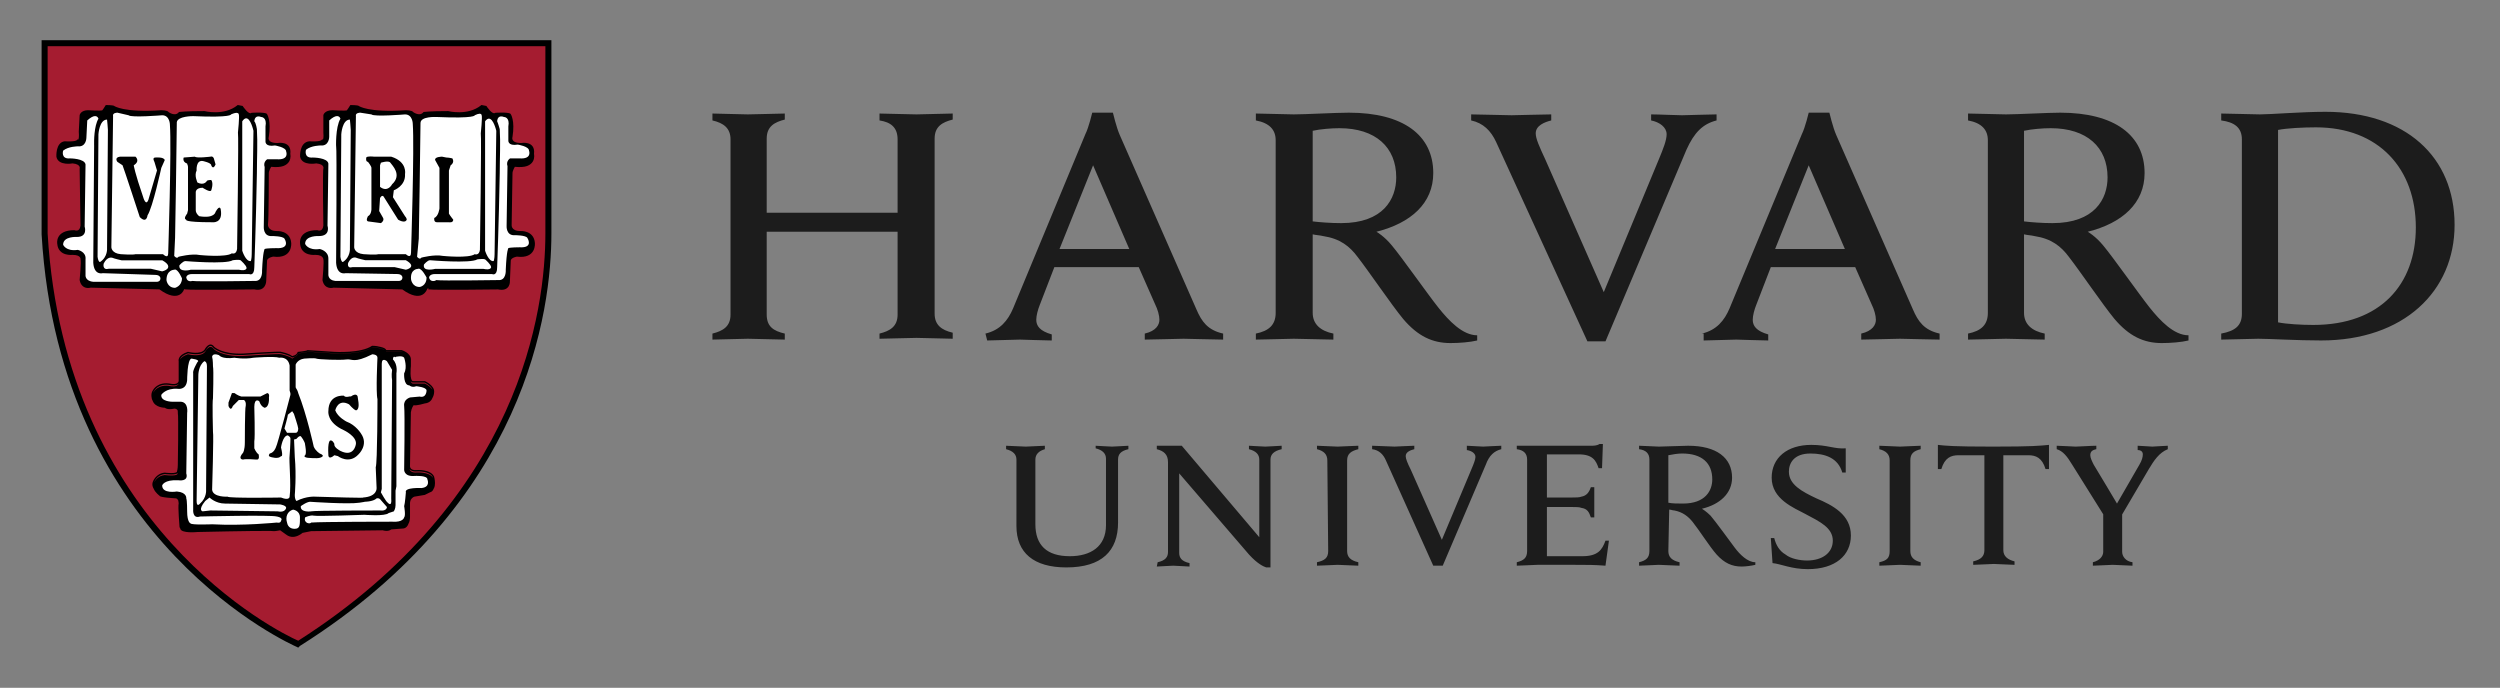<svg width="189" height="52" viewBox="0 0 189 52" fill="none" xmlns="http://www.w3.org/2000/svg">
<rect x="0" y="0" width="189" height="52" fill="#808080" stroke="none"/>
<path d="M76.843 34.742C76.843 34.351 76.582 34.09 76.061 33.96V33.699C76.322 33.699 77.298 33.764 77.559 33.764C77.754 33.764 78.731 33.699 78.991 33.699V33.96C78.535 34.09 78.275 34.351 78.275 34.742V39.635C78.275 41.201 79.121 42.049 80.879 42.049C82.441 42.049 83.613 41.331 83.613 39.7V34.677C83.613 34.286 83.353 34.025 82.832 33.894V33.699C83.027 33.699 83.809 33.764 84.069 33.764C84.329 33.764 85.111 33.699 85.306 33.699V33.96C84.72 34.09 84.525 34.351 84.525 34.742V39.505C84.525 41.657 83.288 42.897 80.618 42.897C78.144 42.897 76.842 41.788 76.842 39.766L76.843 34.742ZM87.519 42.505C88.105 42.375 88.301 42.114 88.301 41.722V34.938C88.301 34.351 87.975 34.09 87.454 33.96V33.699H89.342L95.202 40.613V34.742C95.202 34.351 94.941 34.09 94.421 33.959V33.698C94.616 33.698 95.397 33.764 95.657 33.764C95.918 33.764 96.699 33.698 96.894 33.698V33.959C96.308 34.09 96.048 34.351 96.048 34.742V42.896H95.723C95.527 42.831 95.072 42.635 94.421 41.918L89.147 35.786V41.787C89.147 42.179 89.342 42.44 89.928 42.57V42.831C89.733 42.831 88.952 42.766 88.691 42.766C88.431 42.766 87.65 42.831 87.454 42.831L87.519 42.505ZM133.873 40.679H134.133C134.263 41.2 134.524 41.657 134.98 41.918C135.37 42.244 136.086 42.375 136.607 42.375C137.779 42.375 138.56 41.788 138.56 40.874C138.56 39.896 137.584 39.439 136.477 38.852C135.631 38.395 133.938 37.743 133.938 36.112C133.938 34.612 135.11 33.633 136.933 33.633C138.17 33.633 138.69 33.959 139.537 33.894V35.721H139.276C138.951 34.612 137.974 34.286 136.868 34.286C135.631 34.286 135.24 35.003 135.24 35.656C135.24 36.634 136.217 37.156 137.323 37.678C138.56 38.2 139.927 38.917 139.927 40.483C139.927 41.983 138.756 43.027 136.672 43.027C135.435 43.027 134.654 42.636 134.003 42.57L133.873 40.679ZM159.068 38.983L156.659 35.133C156.268 34.481 155.943 34.09 155.487 33.959V33.698C155.813 33.698 156.724 33.764 156.919 33.764C157.18 33.764 158.091 33.698 158.482 33.698V33.959C158.156 34.025 158.026 34.155 158.026 34.416C158.026 34.612 158.156 34.873 158.287 35.134C158.417 35.329 160.044 38.069 160.044 38.069L161.737 35.134C161.932 34.807 161.997 34.546 161.997 34.351C161.997 34.155 161.867 34.025 161.607 34.025V33.698C161.867 33.698 162.518 33.764 162.714 33.764C162.909 33.764 163.625 33.698 163.885 33.698V33.959C163.234 34.22 162.844 34.807 162.453 35.46L160.305 39.113M160.435 38.656V41.722C160.435 42.049 160.695 42.44 161.216 42.505V42.766C160.956 42.766 159.979 42.701 159.719 42.701C159.458 42.701 158.547 42.766 158.221 42.766V42.505C158.742 42.375 159.003 42.048 159.003 41.722V38.787M114.668 33.698H120.268C120.463 33.698 120.723 33.698 120.919 33.568H121.179L121.114 35.395H120.853C120.658 34.807 120.398 34.351 119.356 34.351H116.947V37.612H118.835C119.096 37.612 119.421 37.612 119.551 37.547C119.942 37.482 120.137 37.221 120.268 36.83H120.528V39.113H120.268C120.137 38.721 120.007 38.461 119.551 38.395C119.421 38.33 119.096 38.33 118.835 38.33H116.947V42.049H119.617C120.788 42.049 121.114 41.592 121.374 40.874H121.635L121.374 42.766C120.528 42.701 120.007 42.701 119.031 42.701H116.231C115.971 42.701 114.994 42.766 114.669 42.766V42.505C115.189 42.375 115.45 42.179 115.45 41.657V34.742C115.45 34.286 115.189 34.025 114.669 33.96L114.668 33.698ZM100.346 34.807C100.346 34.351 100.085 34.09 99.564 33.959V33.698C99.89 33.698 100.801 33.764 101.127 33.764C101.387 33.764 102.364 33.698 102.689 33.698V33.959C102.169 34.09 101.843 34.285 101.843 34.807V41.657C101.843 42.114 102.104 42.374 102.689 42.505V42.766C102.364 42.766 101.452 42.701 101.127 42.701C100.867 42.701 99.89 42.766 99.564 42.766V42.505C100.15 42.374 100.411 42.179 100.411 41.657L100.346 34.807ZM142.859 34.807C142.859 34.351 142.598 34.09 142.078 33.959V33.698C142.403 33.698 143.38 33.764 143.64 33.764C143.901 33.764 144.877 33.698 145.203 33.698V33.959C144.682 34.09 144.421 34.285 144.421 34.807V41.657C144.421 42.114 144.682 42.374 145.203 42.505V42.766C144.877 42.766 143.966 42.701 143.64 42.701C143.38 42.701 142.403 42.766 142.078 42.766V42.505C142.664 42.374 142.859 42.179 142.859 41.657V34.807ZM150.671 33.764C147.611 33.764 147.09 33.698 146.504 33.633V35.46H146.765C147.025 34.612 147.481 34.416 148.067 34.416H150.02V41.592C150.02 42.048 149.76 42.309 149.174 42.44V42.701C149.499 42.701 150.476 42.635 150.736 42.635C150.997 42.635 151.973 42.701 152.299 42.701V42.44C151.778 42.309 151.452 42.048 151.452 41.592V34.416H153.34C153.926 34.416 154.382 34.612 154.642 35.46H154.903V33.633C154.187 33.698 153.731 33.764 150.671 33.764ZM126.127 41.657C126.127 42.114 126.388 42.374 126.974 42.505V42.766C126.648 42.766 125.672 42.701 125.411 42.701C125.151 42.701 124.239 42.766 123.914 42.766V42.505C124.435 42.374 124.695 42.179 124.695 41.657V34.742C124.695 34.285 124.435 34.025 123.914 33.959V33.698C124.239 33.698 125.151 33.764 125.411 33.764C125.867 33.764 127.104 33.698 127.625 33.698C129.773 33.698 130.945 34.612 130.945 36.112C130.945 37.286 130.034 38.134 128.666 38.461C128.666 38.461 128.992 38.656 129.317 38.982C129.708 39.439 130.75 40.874 131.14 41.396C131.531 41.918 132.117 42.505 132.703 42.505V42.701C132.442 42.766 131.987 42.831 131.661 42.831C130.945 42.831 130.359 42.57 129.773 41.918C129.252 41.331 128.471 40.091 127.95 39.439C127.625 39.048 127.234 38.721 126.583 38.591C126.453 38.591 126.323 38.526 126.192 38.526L126.127 41.657ZM126.127 38.004C126.388 38.069 126.843 38.069 127.234 38.069C128.927 38.069 129.448 37.09 129.448 36.242C129.448 35.003 128.666 34.285 127.169 34.285C126.843 34.285 126.453 34.35 126.127 34.416V38.004ZM104.774 34.807C104.578 34.35 104.253 34.024 103.732 33.959V33.698C104.057 33.698 105.164 33.763 105.425 33.763C105.62 33.763 106.596 33.698 106.922 33.698V33.959C106.662 34.024 106.271 34.155 106.271 34.481C106.271 34.677 106.401 35.003 106.662 35.525L109.005 40.809L111.219 35.525C111.414 35.068 111.544 34.742 111.544 34.546C111.544 34.285 111.284 34.09 110.893 34.024V33.698C111.154 33.698 111.87 33.763 112.13 33.763C112.325 33.763 113.172 33.698 113.497 33.698V33.959C112.976 34.09 112.586 34.416 112.325 35.133L109.07 42.766H108.354L104.774 34.807ZM113.107 10.736C112.716 9.887 112.13 9.3 111.219 9.105V8.648C111.805 8.648 113.823 8.713 114.278 8.713C114.669 8.713 116.622 8.648 117.273 8.648V9.105C116.752 9.235 116.101 9.496 116.101 10.083C116.101 10.475 116.362 11.062 116.818 12.04L121.245 22.086L125.411 12.04C125.737 11.257 125.997 10.605 125.997 10.148C125.997 9.626 125.476 9.235 124.825 9.105V8.648C125.411 8.648 126.713 8.713 127.169 8.713C127.56 8.713 129.122 8.648 129.773 8.648V9.105C128.732 9.366 128.081 10.018 127.495 11.322L121.375 25.805H120.008L113.107 10.736ZM53.861 25.218C54.642 25.022 55.228 24.696 55.228 23.782V10.54C55.228 9.692 54.708 9.3 53.861 9.105V8.583C54.252 8.583 56.075 8.648 56.53 8.648C57.051 8.648 58.939 8.583 59.33 8.583V9.039C58.549 9.235 57.963 9.561 57.963 10.475V16.085H67.858V10.54C67.858 9.627 67.338 9.235 66.491 9.105V8.583C66.882 8.583 68.77 8.648 69.291 8.648C69.746 8.648 71.569 8.583 72.025 8.583V9.039C71.244 9.235 70.658 9.561 70.658 10.475V23.717C70.658 24.565 71.179 24.957 72.025 25.152V25.609C71.634 25.609 69.746 25.544 69.291 25.544C68.77 25.544 66.947 25.609 66.491 25.609V25.218C67.272 25.022 67.858 24.696 67.858 23.782V17.52H57.963V23.782C57.963 24.696 58.484 25.022 59.33 25.218V25.674C58.939 25.674 56.986 25.609 56.53 25.609C56.075 25.609 54.317 25.674 53.861 25.674V25.218ZM167.924 25.218C168.965 25.022 169.486 24.631 169.486 23.717V10.54C169.486 9.627 168.9 9.235 167.924 9.105V8.583C168.51 8.583 170.332 8.648 170.853 8.648C171.7 8.648 173.978 8.452 175.801 8.452C181.856 8.452 185.567 11.845 185.567 16.998C185.567 22.021 181.725 25.739 175.476 25.739C173.653 25.739 171.569 25.609 170.723 25.609C170.202 25.609 168.51 25.674 167.924 25.674V25.218ZM172.221 24.37C172.872 24.5 173.978 24.565 174.89 24.565C179.968 24.565 182.637 21.499 182.637 17.194C182.637 12.758 179.837 9.627 175.085 9.627C174.109 9.627 172.872 9.692 172.221 9.823V24.37ZM99.24 23.652C99.24 24.5 99.826 25.022 100.803 25.218V25.674C100.217 25.674 98.394 25.609 97.808 25.609C97.352 25.609 95.529 25.674 94.943 25.674V25.218C95.92 25.022 96.441 24.565 96.441 23.652V10.605C96.441 9.822 95.985 9.3 94.943 9.105V8.583C95.529 8.583 97.287 8.648 97.808 8.648C98.654 8.648 100.998 8.518 101.975 8.518C106.076 8.518 108.355 10.214 108.355 13.084C108.355 15.367 106.662 16.868 104.058 17.52C104.058 17.52 104.644 17.846 105.23 18.564C105.946 19.412 107.964 22.282 108.746 23.261C109.527 24.239 110.568 25.348 111.675 25.348V25.74C111.154 25.87 110.308 25.936 109.657 25.936C108.29 25.936 107.183 25.414 106.076 24.109C105.165 23 103.537 20.586 102.626 19.412C102.04 18.629 101.324 18.042 100.022 17.846C99.761 17.781 99.501 17.781 99.24 17.716L99.24 23.652ZM99.24 16.737C99.761 16.802 100.607 16.868 101.389 16.868C104.579 16.868 105.555 15.041 105.555 13.41C105.555 11.127 103.993 9.692 101.258 9.692C100.672 9.692 99.826 9.757 99.24 9.887V16.737ZM153.016 23.652C153.016 24.5 153.602 25.022 154.579 25.218V25.674C153.993 25.674 152.17 25.609 151.649 25.609C151.193 25.609 149.37 25.674 148.784 25.674V25.218C149.761 25.022 150.282 24.565 150.282 23.652V10.605C150.282 9.822 149.826 9.3 148.784 9.105V8.583C149.37 8.583 151.128 8.648 151.649 8.648C152.495 8.648 154.839 8.518 155.751 8.518C159.852 8.518 162.131 10.214 162.131 13.084C162.131 15.367 160.438 16.868 157.834 17.52C157.834 17.52 158.42 17.846 159.006 18.564C159.722 19.412 161.74 22.282 162.521 23.261C163.303 24.239 164.344 25.348 165.451 25.348V25.74C164.93 25.87 164.084 25.936 163.433 25.936C162.066 25.936 160.959 25.414 159.852 24.109C158.941 23 157.313 20.586 156.402 19.412C155.816 18.629 155.1 18.042 153.798 17.846C153.537 17.781 153.277 17.781 153.016 17.716L153.016 23.652ZM153.016 16.737C153.537 16.802 154.383 16.868 155.165 16.868C158.355 16.868 159.331 15.041 159.331 13.41C159.331 11.127 157.769 9.692 155.034 9.692C154.448 9.692 153.602 9.757 153.016 9.887V16.737ZM74.5 25.218C75.607 24.957 76.193 24.239 76.584 23.326L82.052 10.148C82.313 9.627 82.573 8.518 82.573 8.518H84.136C84.136 8.518 84.396 9.627 84.657 10.214L90.451 23.391C90.842 24.304 91.297 24.957 92.469 25.218V25.674C91.818 25.674 89.93 25.609 89.474 25.609C89.019 25.609 87.196 25.674 86.545 25.674V25.218C87.391 25.022 87.651 24.565 87.651 24.174C87.651 23.848 87.521 23.391 87.326 23L86.089 20.195H79.709L78.602 23.065C78.472 23.391 78.342 23.848 78.342 24.174C78.342 24.631 78.602 25.022 79.513 25.283V25.74C78.927 25.74 77.43 25.674 77.105 25.674L74.631 25.74L74.5 25.218ZM85.373 18.825L82.638 12.497L80.099 18.825H85.373ZM128.666 25.218C129.772 24.957 130.358 24.239 130.749 23.326L136.218 10.148C136.478 9.627 136.739 8.518 136.739 8.518H138.301C138.301 8.518 138.562 9.627 138.822 10.214L144.616 23.391C145.007 24.304 145.463 24.957 146.634 25.218V25.674C145.983 25.674 144.095 25.609 143.64 25.609C143.184 25.609 141.361 25.674 140.71 25.674V25.218C141.556 25.022 141.817 24.565 141.817 24.174C141.817 23.848 141.687 23.391 141.491 23L140.254 20.195H133.874L132.767 23.065C132.637 23.391 132.507 23.848 132.507 24.174C132.507 24.631 132.767 25.022 133.679 25.283V25.74C133.093 25.74 131.595 25.674 131.27 25.674L128.796 25.74V25.218H128.666ZM139.473 18.825L136.738 12.497L134.199 18.825H139.473Z" fill="#1C1C1C"/>
<path d="M3.406 3.3H41.49V17.717C41.49 24.305 39.016 38.331 22.61 48.769C22.61 48.769 4.772 41.332 3.405 17.717L3.406 3.3Z" fill="#A51C30"/>
<path d="M15.929 26.044C15.833 26.04 15.75 26.088 15.683 26.146C15.553 26.259 15.475 26.416 15.471 26.424C15.326 26.628 15.02 26.679 14.742 26.671C14.465 26.663 14.226 26.6 14.226 26.6L14.211 26.596L14.195 26.601C13.796 26.735 13.619 26.904 13.546 27.051C13.509 27.124 13.5 27.19 13.5 27.238C13.5 27.276 13.505 27.292 13.508 27.303V28.798C13.493 28.88 13.455 28.931 13.402 28.966C13.348 29.002 13.277 29.021 13.205 29.028C13.061 29.044 12.921 29.013 12.921 29.013H12.92C12.42 28.913 12.076 29.03 11.862 29.176C11.652 29.32 11.568 29.487 11.565 29.492C11.351 29.783 11.492 30.19 11.492 30.19V30.193C11.506 30.23 11.522 30.265 11.54 30.297C11.541 30.298 11.543 30.305 11.543 30.305C11.738 30.827 12.455 30.826 12.455 30.826C12.715 31.022 13.171 30.891 13.171 30.891C13.304 30.891 13.382 30.947 13.43 31.017C13.454 31.113 13.443 31.21 13.443 31.21L13.441 31.221L13.444 31.231C13.448 31.249 13.457 31.339 13.462 31.463C13.466 31.587 13.468 31.75 13.469 31.94C13.473 32.318 13.471 32.8 13.467 33.272C13.459 34.218 13.443 35.131 13.443 35.131C13.443 35.45 13.38 35.637 13.38 35.637L13.378 35.645V35.654C13.378 35.669 13.373 35.678 13.355 35.692C13.337 35.706 13.306 35.721 13.265 35.733C13.182 35.755 13.063 35.763 12.943 35.763C12.704 35.763 12.461 35.731 12.461 35.731L12.455 35.73L12.448 35.731C11.77 35.799 11.56 36.409 11.558 36.416V36.417C11.505 36.543 11.509 36.672 11.546 36.788C11.564 36.846 11.59 36.901 11.621 36.953C11.742 37.249 12.064 37.481 12.064 37.481C12.064 37.611 13.302 37.676 13.302 37.676C13.377 37.694 13.428 37.747 13.466 37.811C13.469 37.822 13.474 37.833 13.477 37.845C13.508 37.959 13.508 38.067 13.508 38.067C13.498 38.102 13.495 38.141 13.492 38.197C13.49 38.26 13.488 38.338 13.49 38.426C13.493 38.602 13.503 38.817 13.515 39.025C13.54 39.442 13.572 39.833 13.572 39.833L13.574 39.835V39.838C13.581 39.879 13.601 39.915 13.626 39.947C13.626 39.947 13.627 39.959 13.627 39.959C13.692 40.35 14.929 40.22 14.929 40.22C14.929 40.22 19.265 40.12 20.436 40.139C20.604 40.141 20.706 40.147 20.723 40.155C20.853 40.155 21.179 40.09 21.179 40.09L21.634 40.416C21.817 40.559 22.007 40.6 22.181 40.588C22.216 40.586 22.25 40.582 22.284 40.575C22.618 40.515 22.871 40.285 22.871 40.285L23.522 40.155C23.653 40.155 28.926 40.09 28.926 40.09C29.382 40.221 29.578 40.024 29.578 40.024L30.423 39.959C30.456 39.959 30.486 39.956 30.515 39.951C30.721 39.913 30.828 39.748 30.883 39.586C30.9 39.553 30.917 39.521 30.929 39.489C30.998 39.299 30.997 39.112 30.997 39.112V38.008C31.007 37.921 31.027 37.853 31.05 37.792C31.169 37.582 31.335 37.546 31.335 37.546L32.115 37.414L32.507 37.22C32.657 37.182 32.736 37.077 32.782 36.949C32.793 36.931 32.806 36.914 32.815 36.895C32.869 36.78 32.885 36.646 32.885 36.519C32.885 36.265 32.817 36.031 32.817 36.031L32.816 36.026L32.815 36.02C32.672 35.735 32.343 35.618 32.059 35.568C31.776 35.518 31.526 35.535 31.526 35.535H31.524C31.211 35.566 31.093 35.476 31.038 35.388C30.984 35.3 30.997 35.205 30.997 35.205V35.201L31.063 31.158C31.088 31.007 31.132 30.886 31.176 30.788C31.227 30.69 31.27 30.631 31.27 30.631C31.465 30.696 32.115 30.5 32.115 30.5C32.49 30.462 32.645 30.232 32.713 30.042C32.719 30.031 32.728 30.02 32.733 30.009C32.819 29.828 32.819 29.662 32.819 29.657C32.853 29.401 32.676 29.19 32.499 29.047C32.322 28.903 32.137 28.82 32.137 28.82L32.127 28.815H31.213C31.187 28.81 31.167 28.796 31.145 28.768C31.123 28.739 31.102 28.696 31.087 28.643C31.056 28.538 31.041 28.396 31.037 28.256C31.029 27.975 31.061 27.701 31.061 27.701L31.063 27.698V27.173C31.063 26.919 30.882 26.741 30.712 26.63C30.542 26.519 30.373 26.47 30.373 26.47L30.366 26.467H29.205C29.179 26.424 29.149 26.381 29.106 26.352C29.048 26.315 28.981 26.287 28.918 26.266C28.79 26.223 28.672 26.207 28.672 26.207C28.46 26.14 28.144 26.141 28.144 26.141H28.128L28.114 26.15C27.709 26.431 26.997 26.549 26.391 26.59C25.784 26.63 25.283 26.599 25.283 26.599L23.241 26.466L23.224 26.483C23.23 26.477 23.217 26.487 23.195 26.494C23.174 26.501 23.144 26.509 23.11 26.517C23.042 26.532 22.956 26.546 22.871 26.558C22.702 26.582 22.539 26.599 22.539 26.599L22.506 26.601L22.495 26.634C22.439 26.803 22.269 26.861 22.269 26.861L22.089 26.922C21.97 26.821 21.785 26.744 21.609 26.69C21.423 26.634 21.268 26.602 21.262 26.601C21.26 26.6 21.259 26.599 21.258 26.599C21.252 26.596 21.245 26.595 21.24 26.593C21.229 26.591 21.219 26.589 21.206 26.588C21.179 26.585 21.145 26.585 21.102 26.584C21.018 26.584 20.903 26.586 20.767 26.591C20.494 26.6 20.138 26.617 19.784 26.638C19.076 26.679 18.378 26.728 18.376 26.728C17.569 26.761 17.024 26.631 16.681 26.495C16.339 26.359 16.203 26.223 16.203 26.223C16.117 26.105 16.022 26.048 15.929 26.044ZM15.925 26.151C15.982 26.154 16.048 26.186 16.123 26.291L16.125 26.294L16.127 26.298C16.127 26.298 16.285 26.453 16.642 26.595C16.999 26.736 17.56 26.869 18.38 26.836H18.384C18.384 26.836 19.083 26.786 19.79 26.745C20.144 26.725 20.5 26.707 20.771 26.698C20.906 26.693 21.021 26.691 21.103 26.692C21.143 26.692 21.175 26.693 21.197 26.695C21.206 26.696 21.212 26.697 21.216 26.698L21.218 26.7L21.234 26.704C21.234 26.704 21.395 26.736 21.579 26.792C21.764 26.849 21.973 26.934 22.054 27.015L22.077 27.038L22.303 26.963C22.303 26.963 22.442 26.881 22.536 26.74C22.463 26.917 22.285 26.977 22.285 26.977L22.091 27.108C21.895 26.913 21.244 26.782 21.244 26.782C21.179 26.717 18.379 26.912 18.379 26.912C16.751 26.977 16.165 26.391 16.165 26.391C15.84 25.934 15.514 26.586 15.514 26.586C15.189 27.043 14.212 26.782 14.212 26.782C13.852 26.902 13.691 27.05 13.616 27.174C13.621 27.152 13.629 27.127 13.643 27.099C13.699 26.986 13.851 26.834 14.224 26.707C14.245 26.712 14.462 26.77 14.741 26.778C15.033 26.787 15.378 26.739 15.559 26.486L15.561 26.484L15.564 26.48C15.564 26.48 15.643 26.322 15.753 26.227C15.809 26.179 15.868 26.149 15.925 26.151ZM28.16 26.25C28.183 26.25 28.478 26.253 28.649 26.311L28.654 26.312L28.658 26.313C28.658 26.313 28.769 26.329 28.886 26.368C28.944 26.387 29.004 26.412 29.05 26.442C29.057 26.446 29.061 26.452 29.068 26.457C28.911 26.361 28.666 26.325 28.666 26.325C28.471 26.259 28.145 26.26 28.145 26.26C27.298 26.847 25.28 26.717 25.28 26.717L23.262 26.586C23.198 26.65 22.568 26.714 22.554 26.716C22.556 26.711 22.56 26.708 22.562 26.703C22.572 26.702 22.721 26.687 22.888 26.663C22.974 26.651 23.062 26.637 23.135 26.622C23.171 26.614 23.203 26.605 23.23 26.596C23.245 26.591 23.257 26.582 23.27 26.576L25.277 26.704C25.277 26.704 25.786 26.738 26.4 26.697C27.007 26.656 27.718 26.547 28.16 26.25ZM29.18 26.574H30.349C30.353 26.576 30.446 26.611 30.554 26.667C30.445 26.613 30.358 26.586 30.358 26.586H29.186C29.185 26.582 29.181 26.578 29.18 26.574ZM30.576 26.679C30.604 26.694 30.627 26.702 30.656 26.721C30.664 26.726 30.671 26.733 30.679 26.739C30.644 26.716 30.609 26.696 30.576 26.679ZM31.04 28.795C31.047 28.808 31.053 28.821 31.061 28.832C31.095 28.876 31.14 28.91 31.195 28.921L31.2 28.922H32.103C32.111 28.926 32.273 29.001 32.433 29.131C32.546 29.223 32.645 29.337 32.69 29.464C32.574 29.276 32.359 29.133 32.227 29.058C32.161 29.02 32.115 29 32.115 29H31.205C31.125 28.984 31.073 28.905 31.04 28.795ZM13.53 28.994C13.366 29.304 12.91 29.195 12.91 29.195C11.934 29 11.608 29.653 11.608 29.653C11.599 29.665 11.594 29.677 11.587 29.689C11.601 29.642 11.621 29.595 11.653 29.553L11.658 29.545C11.658 29.545 11.732 29.395 11.925 29.264C12.117 29.133 12.425 29.023 12.9 29.117C12.9 29.117 13.053 29.151 13.218 29.134C13.301 29.125 13.389 29.105 13.463 29.055C13.488 29.038 13.509 29.017 13.53 28.994ZM30.956 35.452C31.035 35.572 31.206 35.675 31.535 35.642C31.535 35.642 31.774 35.626 32.043 35.674C32.312 35.721 32.6 35.833 32.719 36.068C32.719 36.069 32.726 36.102 32.729 36.112C32.423 35.66 31.531 35.719 31.531 35.719C31.105 35.761 30.988 35.582 30.956 35.452ZM13.438 35.759C13.437 35.763 13.432 35.784 13.432 35.784C13.432 35.816 13.416 35.844 13.39 35.865C13.363 35.886 13.325 35.903 13.279 35.915C13.004 35.988 12.455 35.915 12.455 35.915C11.984 35.962 11.753 36.28 11.66 36.454C11.66 36.454 11.841 35.902 12.46 35.838C12.471 35.84 12.701 35.87 12.945 35.87C13.069 35.87 13.193 35.863 13.293 35.836C13.343 35.822 13.388 35.805 13.424 35.776C13.43 35.771 13.433 35.765 13.438 35.759ZM17.974 7.937L17.954 7.953C16.939 8.78 15.462 8.399 15.462 8.399L15.456 8.398H15.45C14.016 8.398 13.554 8.463 13.554 8.463L13.533 8.467L13.521 8.482C13.372 8.66 13.191 8.658 13.031 8.612C12.875 8.567 12.757 8.48 12.751 8.476C12.722 8.433 12.675 8.408 12.624 8.39C12.566 8.37 12.501 8.358 12.437 8.349C12.311 8.333 12.194 8.332 12.194 8.332H12.192L12.191 8.333C10.762 8.43 9.871 8.349 9.34 8.244C9.074 8.191 8.899 8.133 8.79 8.088C8.682 8.044 8.644 8.016 8.644 8.016L8.651 8.022C8.63 8.001 8.61 7.994 8.586 7.986C8.562 7.979 8.534 7.973 8.503 7.969C8.442 7.959 8.37 7.954 8.3 7.95C8.159 7.941 8.028 7.941 8.028 7.941H7.994L7.979 7.97C7.923 8.083 7.747 8.321 7.734 8.339C7.726 8.342 7.708 8.347 7.677 8.351C7.64 8.355 7.592 8.358 7.538 8.36C7.43 8.363 7.296 8.361 7.167 8.357C6.907 8.349 6.664 8.333 6.664 8.333L6.662 8.332H6.661C6.389 8.332 6.226 8.42 6.134 8.511C6.043 8.603 6.022 8.701 6.022 8.701L6.021 8.705L5.956 9.953V9.956C5.988 10.344 5.949 10.5 5.923 10.543C5.91 10.564 5.91 10.559 5.909 10.559L5.865 10.53L5.834 10.574C5.817 10.6 5.752 10.634 5.66 10.655C5.568 10.675 5.453 10.685 5.341 10.689C5.117 10.697 4.907 10.681 4.907 10.681L4.902 10.68L4.897 10.681C4.72 10.699 4.588 10.786 4.495 10.902C4.403 11.018 4.347 11.161 4.313 11.301C4.246 11.579 4.264 11.847 4.264 11.847V11.854C4.299 12.031 4.4 12.155 4.526 12.235C4.652 12.314 4.802 12.353 4.945 12.37C5.224 12.403 5.469 12.356 5.483 12.353H5.484C5.831 12.385 5.957 12.492 6.003 12.579C6.05 12.665 6.024 12.741 6.024 12.741L6.021 12.748V12.757C6.021 12.892 6.038 13.965 6.054 15.008C6.07 16.048 6.086 17.049 6.086 17.056C6.07 17.196 6.033 17.283 5.989 17.337C5.945 17.392 5.896 17.415 5.844 17.425C5.742 17.446 5.64 17.405 5.64 17.405L5.629 17.4H5.619C4.891 17.4 4.556 17.654 4.416 17.917C4.277 18.178 4.329 18.437 4.33 18.439C4.366 18.913 4.664 19.132 4.944 19.217C5.226 19.302 5.495 19.268 5.495 19.268L5.488 19.269C5.837 19.269 5.979 19.361 6.04 19.442C6.101 19.523 6.087 19.598 6.087 19.598L6.085 19.614L6.092 19.631C6.09 19.626 6.1 19.664 6.102 19.714C6.105 19.763 6.106 19.829 6.105 19.905C6.102 20.056 6.092 20.248 6.08 20.435C6.055 20.809 6.022 21.167 6.022 21.167V21.174L6.024 21.181C6.092 21.557 6.308 21.71 6.503 21.755C6.684 21.796 6.832 21.754 6.855 21.747H6.858L12.055 21.878C12.796 22.42 13.275 22.436 13.562 22.288C13.837 22.146 13.909 21.892 13.919 21.863L14.009 21.877C14.067 21.887 14.181 21.892 14.347 21.896C14.514 21.901 14.729 21.904 14.978 21.905C15.475 21.909 16.101 21.907 16.72 21.903C17.338 21.899 17.95 21.893 18.413 21.887C18.875 21.882 19.192 21.879 19.222 21.879H19.226C19.439 21.926 19.606 21.915 19.735 21.866C19.866 21.815 19.954 21.726 20.012 21.633C20.127 21.447 20.126 21.243 20.126 21.24V21.238L20.191 19.683C20.218 19.581 20.328 19.506 20.443 19.46C20.554 19.416 20.654 19.401 20.662 19.4C21.384 19.496 21.739 19.241 21.894 18.956C22.049 18.671 22.015 18.366 22.015 18.363V18.362C21.98 17.887 21.699 17.653 21.435 17.55C21.17 17.448 20.916 17.466 20.916 17.466L20.92 17.465C20.575 17.465 20.416 17.345 20.336 17.228C20.256 17.112 20.256 17 20.256 16.999V16.997C20.274 16.884 20.285 16.603 20.294 16.222C20.303 15.836 20.309 15.359 20.313 14.894C20.321 13.964 20.322 13.083 20.322 13.083C20.322 13.003 20.367 12.874 20.415 12.771C20.456 12.681 20.488 12.629 20.498 12.612C20.899 12.653 21.205 12.629 21.419 12.552C21.643 12.472 21.782 12.341 21.861 12.204C22.017 11.934 21.948 11.649 21.946 11.642C21.976 11.397 21.939 11.212 21.853 11.083C21.765 10.951 21.635 10.878 21.505 10.838C21.252 10.762 21 10.809 20.985 10.812C20.539 10.812 20.386 10.688 20.332 10.58C20.278 10.471 20.318 10.361 20.318 10.361L20.32 10.356L20.321 10.351C20.419 9.726 20.387 9.294 20.329 9.018C20.27 8.742 20.181 8.616 20.181 8.616L20.176 8.608L20.167 8.601C20.101 8.557 20.005 8.54 19.889 8.528C19.773 8.515 19.638 8.511 19.511 8.511C19.256 8.511 19.028 8.528 19.028 8.528L19.011 8.529L19 8.538C18.953 8.573 18.903 8.569 18.833 8.534C18.764 8.499 18.686 8.432 18.615 8.357C18.473 8.207 18.36 8.031 18.36 8.031L18.348 8.011L17.974 7.937ZM36.398 7.937L36.379 7.953C35.363 8.78 33.887 8.399 33.887 8.399L33.881 8.398H33.873C32.504 8.398 32.043 8.463 32.043 8.463L32.023 8.467L32.01 8.482C31.862 8.66 31.68 8.658 31.521 8.612C31.367 8.568 31.251 8.483 31.242 8.477C31.213 8.433 31.165 8.408 31.114 8.39C31.056 8.37 30.99 8.358 30.927 8.349C30.8 8.333 30.684 8.332 30.684 8.332H30.681L30.68 8.333C29.251 8.43 28.36 8.349 27.829 8.244C27.564 8.191 27.388 8.133 27.28 8.088C27.172 8.044 27.134 8.016 27.134 8.016L27.14 8.022C27.119 8.001 27.098 7.994 27.074 7.986C27.05 7.979 27.023 7.973 26.993 7.969C26.932 7.959 26.858 7.954 26.788 7.95C26.648 7.941 26.517 7.941 26.517 7.941H26.484L26.469 7.97C26.412 8.084 26.235 8.324 26.222 8.341C26.214 8.343 26.196 8.347 26.165 8.351C26.128 8.355 26.082 8.358 26.028 8.36C25.92 8.363 25.786 8.361 25.656 8.357C25.397 8.349 25.153 8.333 25.153 8.333L25.151 8.332H25.15C24.847 8.332 24.669 8.418 24.569 8.509C24.469 8.6 24.446 8.701 24.446 8.701V10.021C24.478 10.376 24.437 10.516 24.414 10.549C24.402 10.565 24.403 10.559 24.401 10.559C24.399 10.559 24.397 10.559 24.397 10.559L24.354 10.53L24.324 10.574C24.307 10.6 24.242 10.634 24.149 10.655C24.057 10.675 23.941 10.685 23.829 10.689C23.605 10.697 23.395 10.681 23.395 10.681L23.392 10.68L23.387 10.681C23.195 10.699 23.05 10.784 22.948 10.899C22.846 11.015 22.784 11.159 22.746 11.299C22.67 11.579 22.687 11.847 22.687 11.847V11.85L22.689 11.854C22.724 12.031 22.825 12.155 22.95 12.235C23.076 12.314 23.225 12.353 23.369 12.37C23.648 12.402 23.894 12.356 23.908 12.353H23.909C24.256 12.385 24.38 12.492 24.427 12.579C24.473 12.665 24.448 12.74 24.448 12.74L24.447 12.742V12.744C24.435 12.793 24.431 12.878 24.427 13.014C24.422 13.151 24.419 13.331 24.418 13.539C24.415 13.956 24.416 14.486 24.42 15.008C24.428 16.048 24.446 17.048 24.446 17.056C24.43 17.195 24.392 17.283 24.348 17.337C24.304 17.392 24.254 17.415 24.203 17.425C24.101 17.446 23.999 17.405 23.999 17.405L23.989 17.4H23.978C23.25 17.4 22.915 17.654 22.775 17.917C22.636 18.178 22.688 18.437 22.688 18.439C22.724 18.913 23.022 19.131 23.303 19.216C23.584 19.302 23.854 19.267 23.854 19.267L23.848 19.269C24.163 19.269 24.306 19.36 24.376 19.445C24.446 19.529 24.446 19.606 24.446 19.606V19.619L24.451 19.631C24.449 19.626 24.458 19.664 24.461 19.713C24.463 19.763 24.464 19.829 24.462 19.904C24.459 20.056 24.449 20.247 24.437 20.434C24.412 20.809 24.381 21.167 24.381 21.167L24.38 21.174L24.381 21.181C24.449 21.556 24.667 21.71 24.861 21.755C25.042 21.796 25.191 21.755 25.214 21.748H25.216L30.413 21.879C31.155 22.421 31.633 22.436 31.92 22.288C32.197 22.145 32.286 21.875 32.294 21.849L32.295 21.848C32.318 21.803 32.368 21.781 32.393 21.781C32.405 21.781 32.404 21.784 32.402 21.78C32.399 21.776 32.404 21.779 32.393 21.802L32.361 21.867L32.432 21.878C32.49 21.888 32.604 21.893 32.77 21.897C32.937 21.902 33.153 21.905 33.401 21.906C33.898 21.91 34.525 21.907 35.143 21.904C35.762 21.9 36.372 21.893 36.836 21.888C37.3 21.883 37.621 21.88 37.649 21.88C37.878 21.927 38.053 21.915 38.185 21.866C38.319 21.815 38.407 21.725 38.461 21.631C38.568 21.442 38.548 21.232 38.548 21.232L38.55 21.24L38.614 19.683C38.641 19.581 38.75 19.506 38.865 19.46C38.977 19.415 39.079 19.402 39.085 19.401C39.808 19.497 40.162 19.24 40.317 18.955C40.472 18.67 40.437 18.367 40.437 18.364V18.362C40.402 17.887 40.123 17.653 39.858 17.55C39.593 17.447 39.338 17.466 39.338 17.466L39.343 17.465C38.964 17.465 38.809 17.343 38.738 17.229C38.667 17.115 38.681 17.003 38.681 17.003V16.997C38.681 16.612 38.745 13.084 38.745 13.084V13.083C38.745 13.003 38.791 12.874 38.838 12.771C38.88 12.68 38.913 12.628 38.922 12.611C39.323 12.652 39.63 12.628 39.844 12.552C40.068 12.471 40.206 12.34 40.285 12.204C40.442 11.933 40.372 11.648 40.37 11.642C40.4 11.397 40.362 11.211 40.276 11.082C40.189 10.951 40.058 10.877 39.928 10.838C39.675 10.762 39.422 10.809 39.408 10.811C38.962 10.811 38.811 10.687 38.757 10.579C38.703 10.471 38.743 10.361 38.743 10.361L38.745 10.351C38.844 9.726 38.812 9.294 38.753 9.018C38.695 8.742 38.605 8.616 38.605 8.616L38.599 8.608L38.592 8.601C38.525 8.557 38.429 8.54 38.313 8.528C38.197 8.515 38.063 8.511 37.935 8.511C37.681 8.511 37.451 8.528 37.451 8.528L37.436 8.529L37.423 8.538C37.376 8.573 37.327 8.569 37.258 8.534C37.188 8.499 37.109 8.432 37.038 8.357C36.896 8.207 36.785 8.031 36.785 8.031L36.772 8.011L36.398 7.937Z" fill="black"/>
<path d="M22.546 48.962L22.416 48.897C22.286 48.832 4.512 41.134 3.145 17.715V3.037H41.686V17.649C41.686 23.39 39.863 38.002 22.676 48.832L22.546 48.962ZM3.601 3.492V17.648C4.903 39.828 21.049 47.787 22.546 48.439C39.408 37.675 41.231 23.324 41.231 17.648V3.492H3.601Z" fill="black"/>
<path d="M8.874 8.518C8.874 8.518 8.483 8.519 8.549 8.78L8.419 18.695C8.419 18.695 8.419 19.152 9.135 19.217C9.135 19.217 10.046 19.283 10.241 19.217H12.325C12.325 19.217 12.715 19.608 12.715 19.151C12.715 19.151 12.975 11.128 12.845 9.432C12.845 9.432 12.845 8.714 12.259 8.714C12.259 8.714 9.916 8.909 9.721 8.714L8.874 8.518ZM17.911 8.534C17.825 8.526 17.687 8.551 17.467 8.648C17.467 8.648 17.533 8.91 14.604 8.78C14.539 8.78 13.432 8.779 13.367 9.236C13.367 9.236 13.302 13.933 13.302 14.063L13.236 17.977L13.171 19.347C13.171 19.347 13.366 19.608 13.496 19.412C13.496 19.412 14.473 19.152 15.124 19.282C15.124 19.282 17.078 19.477 17.533 19.151C17.533 19.151 17.859 19.281 17.924 18.825C17.924 18.825 18.054 10.149 17.989 10.018C17.989 10.018 18.119 8.779 18.053 8.648C18.053 8.648 18.054 8.546 17.911 8.534ZM7.178 8.777C7.05 8.781 6.864 8.861 6.596 9.106L6.531 10.411C6.531 10.411 6.531 11.128 5.88 11.063C5.88 11.063 5.163 11.063 4.772 11.389C4.772 11.389 4.577 12.04 5.293 11.975C5.293 11.975 6.401 11.976 6.466 12.432L6.4 17.129C6.4 17.129 6.661 17.913 5.815 17.913C5.815 17.913 4.772 17.846 4.772 18.499C4.772 18.499 4.968 19.021 5.88 18.891C5.88 18.891 6.531 19.021 6.466 19.608V20.782C6.466 20.782 6.4 21.239 7.051 21.304H11.868C11.868 21.304 12.129 21.304 12.129 21.043C12.129 21.043 12.129 20.782 11.739 20.782L7.768 20.652C7.768 20.652 7.116 20.848 7.051 19.87C7.051 19.87 7.114 11.493 7.115 11.124C7.115 11.124 7.117 11.128 7.117 11.128C7.117 11.128 7.116 11.097 7.115 11.094C7.115 11.09 7.117 10.998 7.117 10.997C7.115 10.994 7.115 10.994 7.114 10.992C7.107 10.671 7.106 9.536 7.442 8.975C7.442 8.975 7.391 8.771 7.178 8.777ZM19.506 8.801C19.226 8.826 19.226 9.171 19.226 9.171C19.356 9.301 19.421 9.758 19.421 9.758C19.486 10.802 19.421 11.976 19.421 13.085C19.355 16.803 19.226 20.196 19.226 20.196C19.226 20.913 18.835 20.717 18.835 20.717H14.538C14.082 20.717 14.082 20.978 14.082 20.978C14.148 21.369 14.538 21.239 14.538 21.239C14.928 21.304 19.226 21.239 19.226 21.239C19.877 21.304 19.812 20.456 19.812 20.456C19.877 18.955 20.007 18.825 20.007 18.825C20.137 18.759 20.854 18.76 20.854 18.76C22.025 18.825 21.505 18.042 21.505 18.042C21.374 17.847 20.593 17.846 20.593 17.846C19.877 17.911 19.942 17.129 19.942 17.129L20.007 12.628C19.876 12.236 20.202 12.041 20.202 12.041H20.918C21.895 12.107 21.634 11.454 21.634 11.454C21.634 11.128 20.789 10.997 20.789 10.997C20.007 11.127 20.071 10.671 20.071 10.671V9.562C20.202 8.844 19.746 8.845 19.746 8.845C19.648 8.808 19.57 8.796 19.506 8.801ZM18.586 8.947C18.503 8.958 18.412 9.024 18.314 9.171V18.956C18.314 18.956 18.575 19.803 18.965 19.738C18.965 19.738 19.03 19.543 19.03 19.217L19.161 9.888C19.161 9.888 18.946 8.898 18.586 8.947ZM8.093 9.04C7.508 9.04 7.442 10.149 7.442 10.149L7.376 19.412C7.441 19.869 7.572 19.803 7.572 19.803C8.158 19.412 8.093 18.76 8.093 18.76C8.093 18.76 8.158 9.954 8.158 9.823C8.158 9.693 8.093 9.04 8.093 9.04ZM8.364 19.473C8.336 19.475 8.305 19.479 8.273 19.488C8.143 19.526 7.982 19.638 7.847 19.909L7.844 19.914L7.843 19.919C7.843 19.919 7.804 20.041 7.834 20.16C7.849 20.22 7.887 20.283 7.956 20.316C8.023 20.347 8.111 20.348 8.227 20.317H11.406L12.259 20.515L12.27 20.512C12.27 20.512 12.331 20.498 12.406 20.47C12.482 20.442 12.573 20.401 12.64 20.334C12.674 20.3 12.702 20.258 12.714 20.209C12.726 20.159 12.72 20.102 12.694 20.047C12.642 19.936 12.52 19.823 12.287 19.69L12.274 19.683H9.206C9.201 19.681 9.063 19.651 8.903 19.611C8.741 19.571 8.556 19.517 8.508 19.493L8.505 19.491H8.504C8.504 19.491 8.448 19.469 8.364 19.473ZM18.037 19.645C17.854 19.636 17.598 19.673 17.598 19.673C17.077 20 14.018 19.738 14.018 19.738C13.822 19.738 13.561 20.064 13.561 20.064C13.496 20.652 14.473 20.391 14.408 20.391H18.053C18.639 20.521 18.64 20.261 18.64 20.261C18.64 20.065 18.184 19.673 18.184 19.673C18.152 19.657 18.098 19.648 18.037 19.645ZM13.22 20.377C13.204 20.378 13.187 20.383 13.171 20.391C13.171 20.391 12.585 20.391 12.585 21.174C12.585 21.174 12.65 21.76 13.236 21.76C13.236 21.76 13.757 21.63 13.757 21.043C13.757 21.043 13.471 20.355 13.22 20.377ZM27.233 8.518C27.233 8.518 26.842 8.519 26.907 8.78L26.777 18.695C26.777 18.695 26.777 19.152 27.493 19.217C27.493 19.217 28.406 19.283 28.601 19.217H30.684C30.684 19.217 31.074 19.608 31.074 19.086C31.074 19.086 31.335 11.062 31.205 9.366C31.205 9.366 31.205 8.649 30.619 8.649C30.619 8.649 28.275 8.844 28.079 8.649L27.233 8.518ZM36.244 8.599C36.167 8.602 36.055 8.632 35.892 8.713C35.892 8.713 35.957 8.975 33.027 8.845C32.962 8.845 31.79 8.779 31.79 9.301C31.79 9.301 31.725 13.998 31.725 14.128L31.66 18.042L31.531 19.412C31.531 19.412 31.726 19.673 31.856 19.477C31.856 19.477 32.833 19.217 33.484 19.347C33.484 19.347 35.436 19.543 35.892 19.217C35.892 19.217 36.217 19.348 36.282 18.891C36.282 18.891 36.412 10.215 36.347 10.084C36.347 10.084 36.478 8.844 36.413 8.713C36.413 8.713 36.413 8.591 36.244 8.599ZM25.472 8.777C25.344 8.781 25.158 8.861 24.889 9.106V10.344C24.889 10.344 24.889 11.062 24.238 10.997C24.238 10.997 23.523 10.997 23.132 11.323C23.132 11.323 22.936 11.975 23.652 11.91C23.652 11.91 24.759 11.911 24.825 12.368L24.76 17.064C24.76 17.064 25.02 17.846 24.109 17.846C24.109 17.846 23.067 17.781 23.067 18.434C23.067 18.434 23.262 18.955 24.174 18.825C24.174 18.825 24.825 18.956 24.825 19.543V20.717C24.825 20.717 24.76 21.174 25.346 21.239H30.162C30.162 21.239 30.423 21.239 30.423 20.978C30.423 20.978 30.423 20.717 30.033 20.717L26.126 20.652C26.126 20.652 25.476 20.848 25.41 19.87C25.41 19.87 25.476 11.127 25.41 10.996V11.128C25.41 11.128 25.345 9.627 25.736 8.975C25.736 8.975 25.685 8.771 25.472 8.777ZM37.864 8.801C37.585 8.825 37.585 9.171 37.585 9.171C37.65 9.301 37.78 9.758 37.78 9.758C37.846 10.802 37.78 11.976 37.78 13.085C37.715 16.803 37.585 20.196 37.585 20.196C37.585 20.913 37.194 20.717 37.194 20.717H32.898C32.442 20.717 32.441 20.978 32.441 20.978C32.506 21.369 32.962 21.239 32.962 21.174C33.353 21.239 37.649 21.174 37.649 21.174C38.3 21.239 38.236 20.391 38.236 20.391C38.301 18.89 38.431 18.76 38.431 18.76C38.562 18.695 39.277 18.695 39.277 18.695C40.384 18.76 39.863 17.977 39.863 17.977C39.733 17.782 38.952 17.781 38.952 17.781C38.235 17.846 38.3 17.064 38.3 17.064L38.367 12.563C38.236 12.171 38.561 11.975 38.561 11.975H39.277C40.254 12.04 39.994 11.389 39.994 11.389C39.994 11.063 39.147 10.932 39.147 10.932C38.366 11.062 38.431 10.605 38.431 10.605V9.562C38.562 8.844 38.106 8.845 38.106 8.845C38.008 8.808 37.929 8.796 37.864 8.801ZM36.945 8.971C36.862 8.978 36.77 9.036 36.673 9.171V18.956C36.673 18.956 36.933 19.803 37.324 19.738C37.324 19.738 37.39 19.543 37.39 19.217L37.52 9.888C37.52 9.888 37.305 8.941 36.945 8.971ZM26.452 9.04C25.866 9.04 25.801 10.149 25.801 10.149L25.736 19.412C25.801 19.869 25.931 19.803 25.931 19.803C26.517 19.412 26.452 18.76 26.452 18.76C26.452 18.76 26.517 9.954 26.517 9.823C26.517 9.693 26.452 9.04 26.452 9.04ZM26.825 19.463C26.711 19.46 26.502 19.511 26.322 19.87C26.322 19.87 26.192 20.326 26.648 20.196H29.837L30.684 20.391C30.684 20.391 31.595 20.195 30.684 19.673H27.625C27.625 19.673 27.038 19.543 26.907 19.477C26.907 19.477 26.876 19.465 26.825 19.463ZM36.431 19.579C36.266 19.582 36.088 19.608 36.088 19.608C35.567 19.935 32.507 19.673 32.507 19.673C32.312 19.673 32.051 20 32.051 20C31.921 20.587 32.898 20.326 32.898 20.326H36.543C37.129 20.456 37.129 20.196 37.129 20.196C37.129 20 36.673 19.608 36.673 19.608C36.624 19.584 36.53 19.577 36.431 19.579ZM31.645 20.312C31.628 20.313 31.612 20.318 31.596 20.326C31.596 20.326 31.009 20.325 31.074 21.108C31.074 21.108 31.139 21.695 31.725 21.695C31.725 21.695 32.247 21.631 32.247 20.978C32.247 20.978 31.903 20.29 31.645 20.312ZM21.96 32.981C21.96 32.981 21.96 33.699 21.895 34.417C21.83 34.808 22.026 36.635 21.895 37.548C21.895 37.548 21.895 37.874 21.244 37.613C21.244 37.613 17.273 37.678 17.208 37.548C17.208 37.548 16.101 37.613 16.036 37.026C16.036 37.026 16.166 32.786 16.101 32.655C16.101 32.655 16.036 30.372 16.101 30.111C16.101 30.111 16.166 27.958 16.101 27.697C16.101 27.697 16.101 27.175 16.036 26.98C16.036 26.98 16.036 26.654 16.557 26.849C16.557 26.849 16.752 27.175 17.729 27.045C17.729 27.045 18.445 27.175 19.161 27.045C19.161 27.045 20.723 26.915 21.114 27.045C21.114 27.045 21.765 26.915 21.895 27.632V29.524L22.09 30.176L22.286 30.046L22.351 29.589V27.567C22.351 27.567 22.481 27.175 23.002 27.11C23.002 27.11 23.783 27.045 23.913 27.11C24.044 27.175 25.736 27.241 26.192 27.175C26.648 27.11 26.713 27.502 28.145 26.784C28.145 26.784 28.536 26.784 28.536 27.045C28.536 27.045 28.405 29.654 28.536 30.176C28.536 30.176 28.536 35.004 28.405 35.33L28.471 36.896C28.471 36.896 28.536 37.548 27.429 37.613C27.429 37.613 28.08 37.678 23.848 37.548C23.848 37.548 23.197 37.483 22.416 37.874C22.416 37.874 22.286 37.809 22.286 37.417C22.286 37.417 22.416 35.982 22.286 34.547L22.221 32.981L21.96 32.981ZM28.796 37.222C28.796 37.222 29.187 37.939 29.317 38.005C29.317 38.005 29.642 38.396 29.577 37.678L29.642 28.741C29.642 28.741 29.577 28.415 29.642 27.959L29.252 27.306C29.252 27.306 28.861 26.98 28.861 27.502V36.961L28.796 37.222ZM15.841 37.613C15.841 37.613 16.296 38.07 17.012 38.07L21.179 38.135C21.179 38.135 21.635 38.2 21.635 38.396C21.635 38.396 21.57 38.788 20.984 38.657L15.906 38.592L15.32 38.657C15.32 38.657 14.929 38.592 15.515 37.874L15.841 37.613ZM14.929 27.372C14.929 27.372 14.539 28.024 14.604 28.22V38.527C14.604 38.527 14.539 39.244 15.124 39.048C15.124 39.048 20.528 38.918 20.919 39.048C20.919 39.048 21.44 39.114 21.244 39.375C21.244 39.375 21.244 39.57 20.919 39.505C20.919 39.505 18.38 39.766 16.036 39.636C16.036 39.636 14.473 39.701 14.408 39.57C14.408 39.57 14.148 39.505 14.148 38.657C14.148 38.657 14.148 37.809 14.083 37.678C14.083 37.678 14.148 37.222 13.367 37.157C13.367 37.157 12.26 37.352 12.26 36.7C12.26 36.7 12.39 36.243 13.497 36.309C13.497 36.309 14.278 36.439 14.083 35.787L14.148 31.22C14.148 31.22 14.278 30.437 13.692 30.372H13.041C13.041 30.372 12.13 30.372 12.195 29.85C12.195 29.85 12.52 29.328 13.432 29.393C13.432 29.393 14.083 29.524 14.148 28.741C14.148 28.741 14.148 27.175 14.473 27.11C14.408 27.11 15.19 27.176 14.929 27.372ZM15.45 27.306C15.45 27.306 15.645 27.306 15.645 27.697L15.58 37.026C15.58 37.026 15.645 37.613 15.124 38.07C15.124 38.07 14.864 38.396 14.864 37.874L14.994 28.35C14.994 28.35 14.994 27.632 15.45 27.306ZM22.741 38.265C22.741 38.265 23.262 37.874 23.523 37.939C23.523 37.939 26.322 38.135 27.169 38.005C28.015 37.874 27.494 37.939 27.494 37.939C27.494 37.939 28.21 37.939 28.471 37.678C28.471 37.678 28.666 37.613 28.796 37.809L29.252 38.331C29.252 38.331 29.252 38.657 28.731 38.592C28.731 38.592 23.718 38.592 23.523 38.657C23.588 38.657 22.676 38.787 22.741 38.265ZM23.067 39.114C23.067 39.114 23.457 38.918 23.718 38.983C23.978 39.048 27.559 38.918 27.559 38.918C27.559 38.918 29.122 39.048 29.382 38.787L29.773 38.657C29.773 38.657 29.903 38.461 29.903 38.2V37.091L29.968 36.765V28.219C29.968 28.219 30.098 27.567 29.707 27.176C29.707 27.176 29.707 26.915 29.838 26.98C29.968 27.045 29.903 26.98 29.903 26.98C29.903 26.98 30.424 26.849 30.554 27.045C30.554 27.045 30.814 27.763 30.554 28.219C30.554 28.219 30.489 29.133 30.945 29.133C30.945 29.133 31.14 29.328 31.465 29.198C31.465 29.198 32.247 29.263 32.247 29.524C32.247 29.524 32.247 30.111 31.726 29.981L31.01 30.046C31.01 30.046 30.489 30.176 30.554 30.698C30.619 31.285 30.554 35.526 30.554 35.526C30.554 35.526 30.554 36.048 31.335 35.982C31.335 35.982 32.312 35.917 32.312 36.243C32.312 36.243 32.572 36.831 31.856 36.896C31.856 36.896 30.554 36.831 30.684 37.222C30.684 37.222 30.619 38.07 30.554 38.266C30.554 38.266 30.684 38.983 30.554 39.114C30.554 39.114 30.489 39.505 29.642 39.44C29.642 39.44 24.369 39.44 23.523 39.505C23.457 39.636 22.937 39.57 23.067 39.114ZM22.155 38.527C22.155 38.527 22.676 38.592 22.676 39.114C22.676 39.636 22.676 39.897 22.416 39.962C22.09 40.027 21.765 39.897 21.7 39.505C21.57 39.114 21.7 38.657 22.155 38.527Z" fill="white"/>
<path d="M12.455 12.105L12.194 12.692C12.194 12.692 11.543 15.693 11.153 16.28C11.153 16.28 11.088 16.932 10.567 16.41C10.567 16.41 9.33 12.627 9.265 12.496L8.874 12.235C8.874 12.235 8.614 11.909 9.069 11.844H10.241C10.241 11.844 10.632 12.17 10.111 12.496C10.111 12.496 10.176 13.018 10.827 14.91C10.827 14.91 11.023 15.628 11.218 15.106L11.869 12.888L11.674 12.235C11.674 12.235 11.478 11.909 11.739 11.909C11.739 11.909 12.39 11.844 12.455 12.105ZM14.213 12.627V15.889L14.148 16.15C14.148 16.15 13.822 16.541 14.082 16.606C14.082 16.606 13.822 16.802 16.035 16.802C16.035 16.802 16.882 16.932 16.686 15.823C16.686 15.823 16.621 15.432 16.296 16.019C16.296 16.019 16.231 16.541 15.059 16.345C15.059 16.345 14.799 16.15 14.799 15.889V14.519C14.799 14.519 14.799 14.193 15.319 14.193C15.319 14.193 15.905 14.584 15.97 14.388C15.97 14.388 16.166 13.866 15.97 13.605C15.97 13.605 15.71 13.605 15.645 13.671C15.645 13.671 15.45 14.062 14.929 13.801C14.929 13.801 14.668 13.279 14.864 12.888C14.864 12.888 14.799 12.105 15.319 12.17C15.319 12.17 15.97 12.301 15.97 12.496C15.97 12.496 16.101 12.888 16.296 12.431L16.166 11.975C16.166 11.975 16.101 11.779 15.905 11.844C15.905 11.844 14.864 11.975 14.733 11.844L13.887 11.909C13.887 11.909 13.757 12.236 14.148 12.366C14.148 12.431 14.213 12.496 14.213 12.627ZM32.898 12.105C32.832 11.844 33.418 11.844 33.418 11.844L33.744 11.909C33.939 11.909 34.2 11.975 34.2 11.975C34.395 12.301 34.069 12.496 34.069 12.496L33.939 12.888V16.15C34.004 16.28 34.265 16.606 34.265 16.606C34.265 16.867 33.939 16.802 33.939 16.802H33.028C32.767 16.802 32.832 16.476 32.832 16.476C33.158 16.345 33.223 15.758 33.223 15.758V12.692L32.898 12.105ZM28.731 14.975L28.666 15.954L28.926 16.41C29.121 16.672 28.796 16.867 28.796 16.867L27.819 16.737C27.624 16.672 27.819 16.345 27.819 16.345C28.08 16.215 28.08 15.823 28.08 15.823V12.692C28.08 12.562 27.819 12.236 27.819 12.236C27.624 12.236 27.689 11.909 27.689 11.909C27.754 11.779 28.275 11.844 28.275 11.844H29.577C30.814 12.236 30.619 13.149 30.619 13.149C30.684 14.062 29.772 14.388 29.772 14.388L29.707 14.91L30.619 16.345C30.749 16.476 30.749 16.606 30.749 16.606C30.619 16.932 30.098 16.606 30.098 16.606L28.991 14.845C28.861 14.714 28.731 14.975 28.731 14.975ZM28.731 12.496V14.127C29.317 14.584 29.642 13.932 29.642 13.932C30.423 13.214 29.642 12.496 29.512 12.301C29.382 12.105 28.796 12.301 28.796 12.301L28.731 12.496ZM19.226 30.762C19.226 30.762 19.291 33.045 19.226 33.372V33.894C19.226 33.894 19.356 34.22 19.551 34.35C19.551 34.35 19.681 34.807 19.356 34.742C19.356 34.742 18.575 34.676 18.379 34.742C18.379 34.742 17.924 34.742 18.379 34.22C18.379 34.22 18.51 34.024 18.51 33.437C18.51 33.437 18.51 30.828 18.575 30.697C18.575 30.697 18.64 30.371 18.445 30.24H18.054L17.598 30.697C17.598 30.697 17.468 31.154 17.273 30.697V30.436L17.533 29.718H17.728C17.728 29.718 17.989 29.914 18.249 29.98H19.681L20.202 29.718C20.202 29.718 20.398 29.718 20.332 30.045C20.332 30.045 20.398 30.762 20.007 30.828C20.007 30.828 19.747 30.762 19.616 30.371C19.616 30.306 19.226 30.045 19.226 30.762ZM25.996 29.914C25.996 29.914 24.825 29.784 24.825 31.088C24.825 31.088 24.694 31.936 25.996 32.524C25.996 32.524 26.973 32.98 26.908 33.567C26.908 33.567 26.778 34.611 25.736 34.089C25.736 34.089 25.215 33.828 25.28 33.567C25.28 33.567 25.15 33.241 24.955 33.306C24.955 33.306 24.759 33.372 24.825 34.415C24.825 34.415 24.825 34.807 25.28 34.415L25.541 34.481C25.541 34.481 26.387 35.133 27.103 34.35C27.103 34.35 27.884 33.633 27.298 32.785C27.298 32.785 26.908 32.132 26.192 31.871C26.192 31.871 25.541 31.545 25.345 31.023C25.345 31.023 25.541 30.11 26.387 30.567C26.387 30.567 26.712 30.958 26.908 31.023C26.908 31.023 27.168 31.023 27.103 30.436L27.038 29.98C27.038 29.98 26.973 29.653 26.517 29.98C26.517 29.914 26.127 30.11 25.996 29.914ZM22.285 29.262C22.481 29.392 22.546 29.718 22.546 29.718C23.197 31.349 23.718 33.763 23.718 33.763C23.848 34.089 24.173 34.285 24.173 34.285C24.694 34.481 24.173 34.611 24.173 34.611C23.978 34.676 23.262 34.611 23.262 34.611C22.871 34.546 23.067 34.416 23.067 34.416C23.197 34.285 23.067 33.633 23.067 33.633C23.067 33.372 22.741 32.98 22.741 32.98C22.611 32.915 22.416 33.176 22.416 33.176C22.416 33.176 22.09 33.307 22.025 33.176C21.96 33.046 21.765 32.915 21.765 32.915C21.374 32.915 21.244 33.828 21.244 33.828C21.439 34.611 21.244 34.481 21.244 34.481C21.048 34.742 20.462 34.546 20.462 34.546C20.202 34.481 20.397 34.285 20.397 34.285C20.723 34.22 20.853 33.828 20.853 33.828C20.983 33.633 22.025 29.588 22.025 29.588C21.96 29.523 22.025 29.131 22.285 29.262ZM21.765 31.349C21.765 31.48 21.504 32.393 21.504 32.393L21.699 32.719H22.351C22.481 32.719 22.546 32.589 22.546 32.393C22.546 32.263 22.22 31.284 22.22 31.284L22.09 31.088L21.765 31.349Z" fill="black"/>
</svg>
